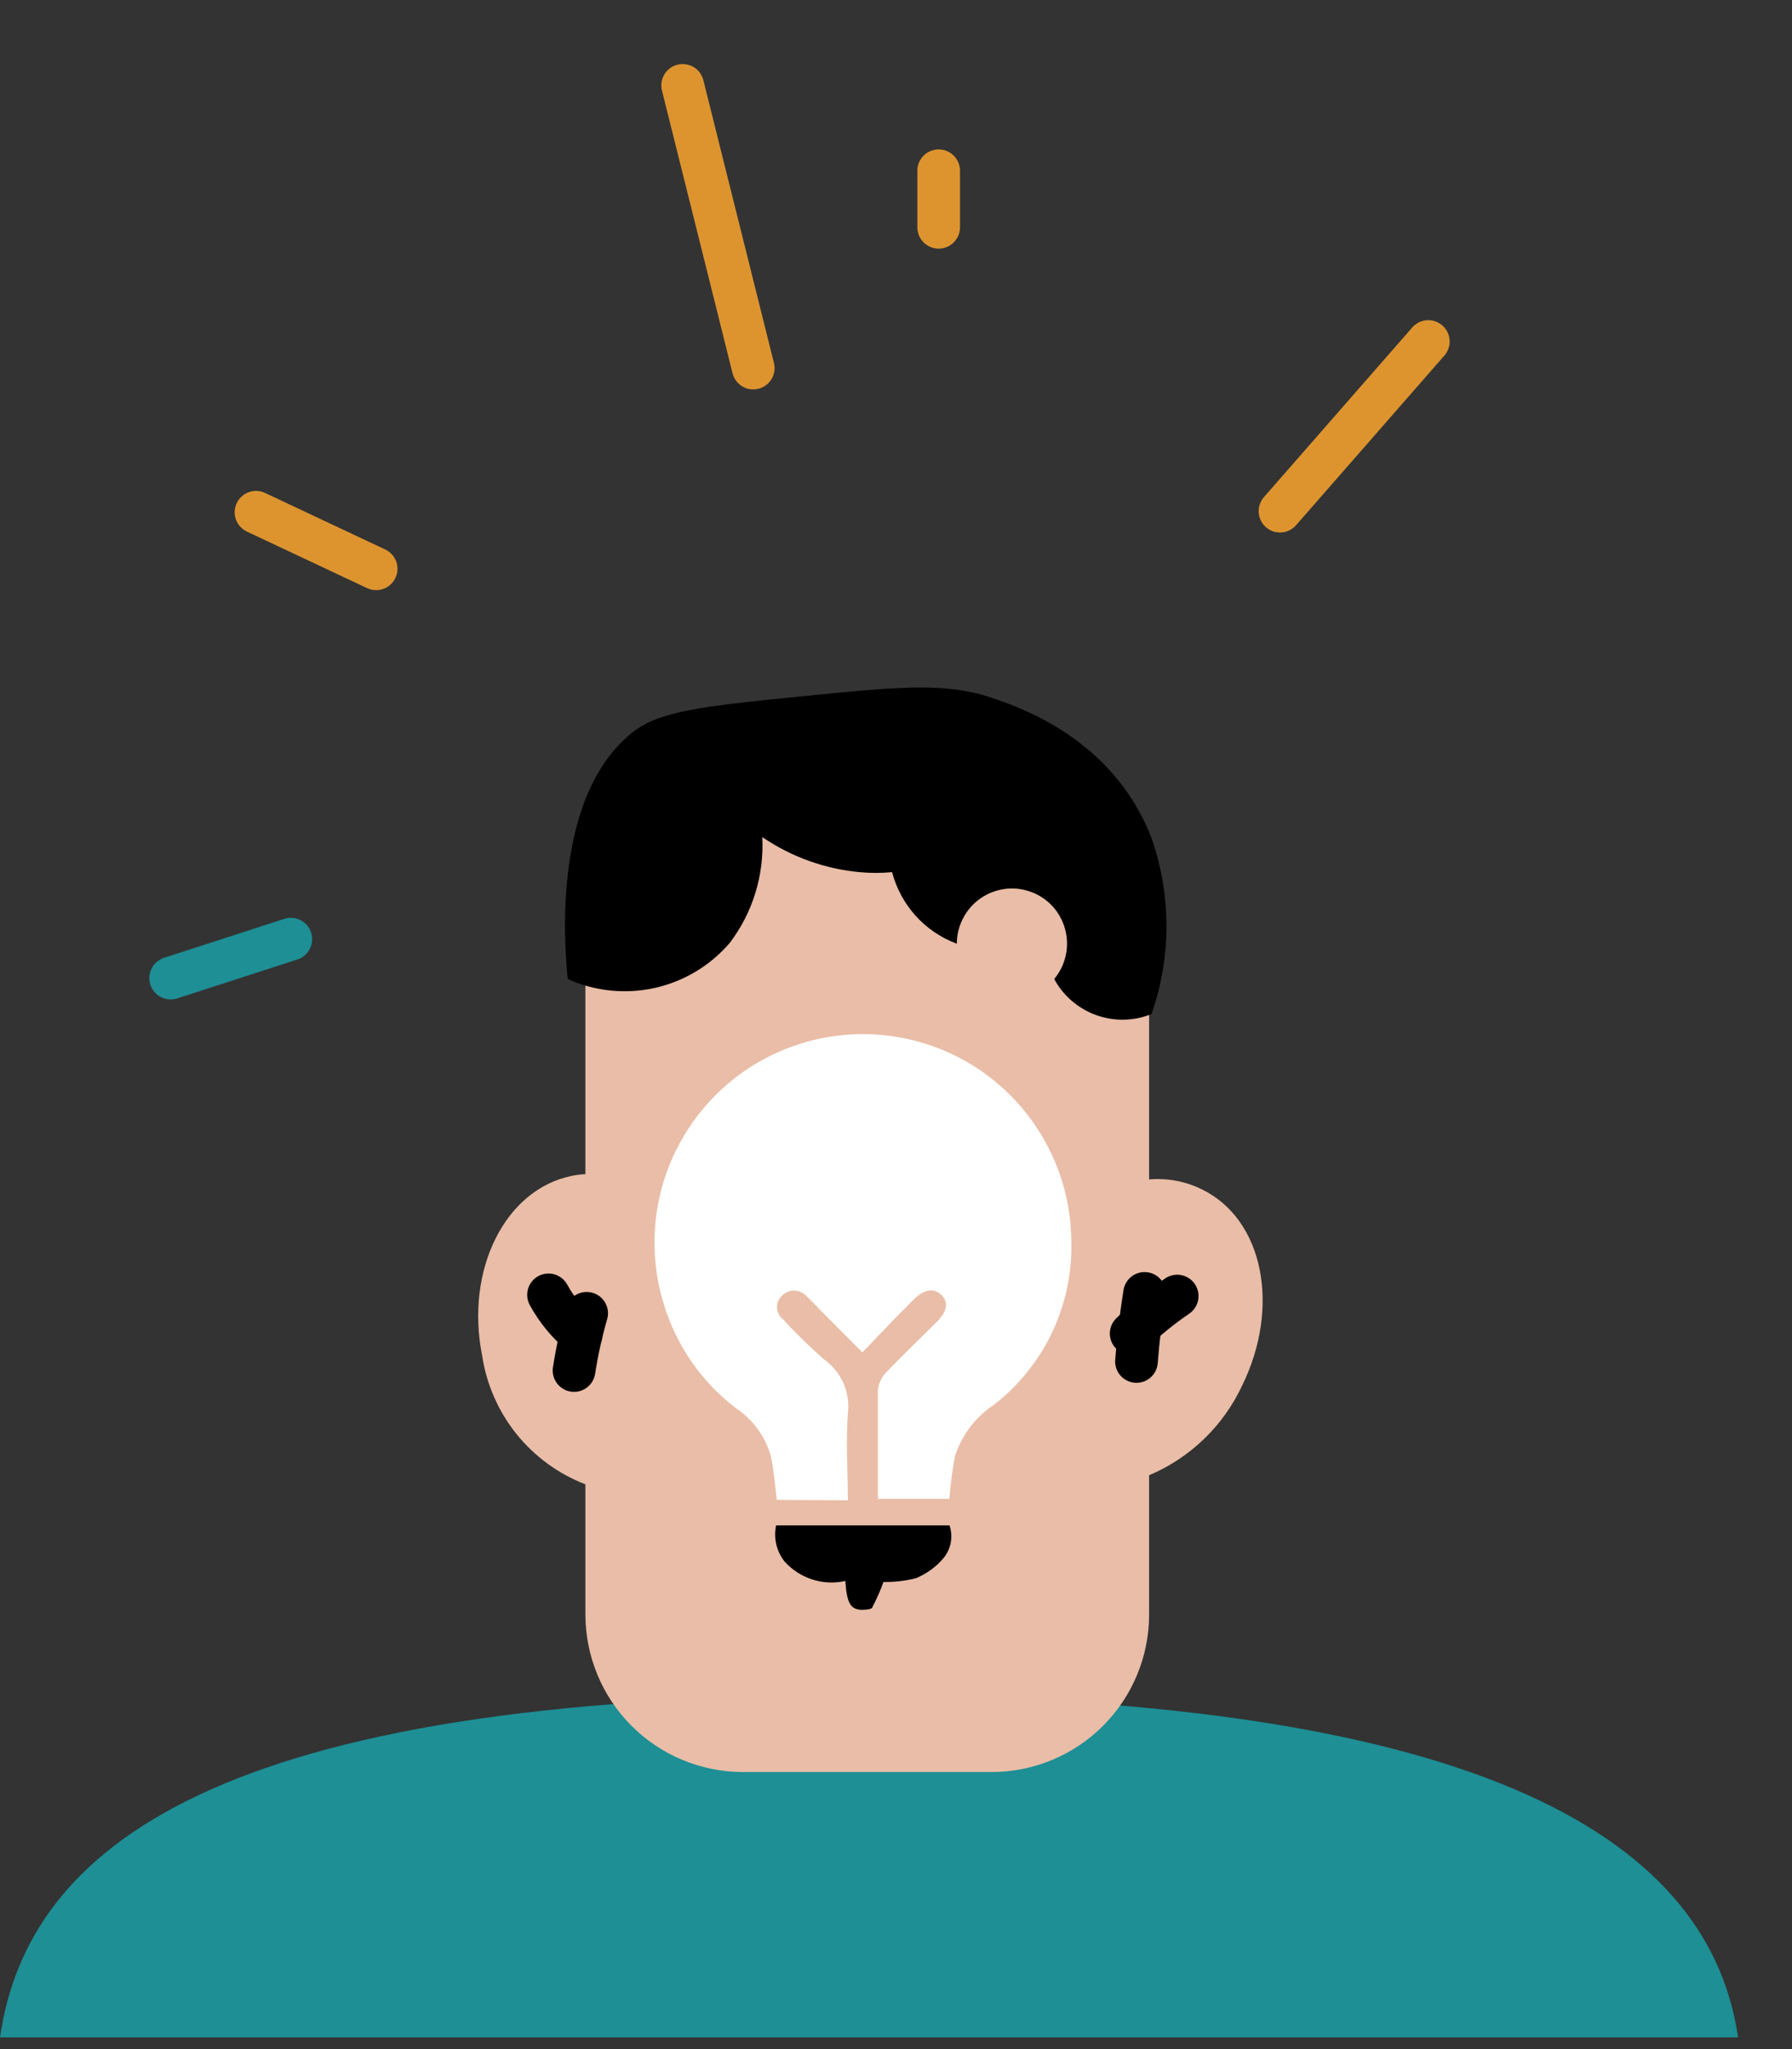 <svg width="21" height="24" viewBox="0 0 21 24" fill="none" xmlns="http://www.w3.org/2000/svg">
<rect x="0" y="0" width="21" height="24" fill="#333333" stroke="none"/>
<path d="M10.043 19.858C2.534 19.858 0.324 21.636 0 23.863H20.368C20.041 21.627 17.551 19.858 10.043 19.858Z" fill="#1D8F95"/>
<path d="M14.08 13.928C13.889 13.835 13.677 13.796 13.466 13.814V10.626C13.466 10.137 13.272 9.668 12.926 9.322C12.581 8.977 12.113 8.782 11.624 8.781H8.704C8.215 8.782 7.746 8.977 7.401 9.322C7.055 9.668 6.861 10.137 6.86 10.626V13.752C6.807 13.755 6.755 13.761 6.703 13.772C5.921 13.928 5.449 14.87 5.65 15.876C5.7 16.212 5.839 16.529 6.051 16.794C6.264 17.059 6.543 17.263 6.86 17.385V18.911C6.861 19.399 7.055 19.868 7.401 20.214C7.746 20.559 8.215 20.754 8.704 20.755H11.624C12.113 20.754 12.581 20.559 12.926 20.214C13.272 19.868 13.466 19.399 13.466 18.911V17.279C13.946 17.076 14.334 16.703 14.555 16.231C15.008 15.312 14.81 14.28 14.08 13.928Z" fill="#E9BDA7"/>
<path d="M6.653 11.467C6.609 11.031 6.48 9.318 7.413 8.577C7.723 8.329 8.252 8.27 9.313 8.164C10.479 8.046 11.06 7.988 11.594 8.164C11.932 8.276 13.041 8.642 13.494 9.815C13.728 10.483 13.728 11.21 13.494 11.877C13.286 11.961 13.056 11.965 12.845 11.889C12.635 11.813 12.46 11.663 12.354 11.467C12.42 11.387 12.467 11.293 12.489 11.191C12.512 11.09 12.509 10.985 12.482 10.884C12.455 10.784 12.405 10.692 12.335 10.615C12.264 10.539 12.177 10.48 12.079 10.445C11.982 10.41 11.877 10.398 11.774 10.412C11.671 10.426 11.573 10.464 11.488 10.524C11.403 10.583 11.334 10.663 11.286 10.755C11.238 10.847 11.213 10.949 11.213 11.053C11.029 10.985 10.863 10.873 10.731 10.727C10.599 10.581 10.504 10.405 10.454 10.215C10.327 10.227 10.2 10.227 10.073 10.215C9.665 10.177 9.272 10.036 8.933 9.804C8.956 10.249 8.822 10.687 8.553 11.042C8.325 11.309 8.017 11.494 7.674 11.571C7.331 11.647 6.973 11.611 6.653 11.467V11.467Z" fill="black"/>
<path d="M13.795 15.18C13.603 15.311 13.423 15.458 13.256 15.619" stroke="black" stroke-width="0.5" stroke-linecap="round" stroke-linejoin="round"/>
<path d="M13.413 15.149C13.371 15.415 13.338 15.68 13.318 15.946" stroke="black" stroke-width="0.5" stroke-linecap="round" stroke-linejoin="round"/>
<path d="M6.428 15.166C6.525 15.344 6.655 15.501 6.811 15.63" stroke="black" stroke-width="0.5" stroke-linecap="round" stroke-linejoin="round"/>
<path d="M6.875 15.382C6.811 15.602 6.762 15.826 6.727 16.052" stroke="black" stroke-width="0.5" stroke-linecap="round" stroke-linejoin="round"/>
<path d="M9.103 17.567C9.081 17.391 9.069 17.22 9.033 17.055C8.969 16.827 8.825 16.629 8.628 16.496C8.217 16.185 7.918 15.75 7.773 15.256C7.673 14.922 7.645 14.57 7.692 14.224C7.739 13.879 7.86 13.547 8.046 13.252C8.232 12.957 8.479 12.705 8.77 12.513C9.062 12.322 9.391 12.195 9.736 12.141C10.08 12.087 10.432 12.108 10.768 12.202C11.104 12.295 11.416 12.46 11.683 12.684C11.95 12.909 12.166 13.188 12.316 13.503C12.467 13.818 12.548 14.161 12.554 14.51C12.568 14.881 12.494 15.251 12.338 15.588C12.181 15.925 11.947 16.22 11.654 16.449C11.434 16.593 11.27 16.808 11.19 17.058C11.16 17.223 11.138 17.389 11.126 17.555H10.288V17.343C10.288 16.994 10.288 16.642 10.288 16.292C10.292 16.216 10.323 16.143 10.374 16.086C10.57 15.879 10.777 15.683 10.978 15.482C11.104 15.359 11.118 15.247 11.028 15.164C10.939 15.08 10.827 15.105 10.715 15.214L10.514 15.415L10.106 15.84L9.595 15.326C9.544 15.275 9.497 15.222 9.444 15.175C9.426 15.156 9.404 15.141 9.38 15.131C9.356 15.121 9.33 15.116 9.304 15.116C9.278 15.116 9.252 15.121 9.228 15.131C9.204 15.141 9.183 15.156 9.164 15.175C9.145 15.193 9.129 15.215 9.119 15.24C9.109 15.264 9.104 15.291 9.106 15.318C9.107 15.344 9.114 15.37 9.127 15.394C9.139 15.418 9.157 15.438 9.178 15.454C9.329 15.619 9.488 15.775 9.656 15.921C9.756 15.992 9.835 16.089 9.885 16.202C9.934 16.315 9.951 16.439 9.936 16.561C9.911 16.893 9.936 17.231 9.936 17.572L9.103 17.567Z" fill="white"/>
<path d="M9.906 18.517C9.777 18.546 9.644 18.54 9.518 18.499C9.393 18.459 9.281 18.386 9.193 18.288C9.147 18.229 9.114 18.161 9.097 18.088C9.08 18.015 9.08 17.939 9.095 17.866H11.127C11.149 17.931 11.154 18 11.142 18.067C11.129 18.134 11.1 18.197 11.057 18.249C10.97 18.352 10.86 18.432 10.736 18.484C10.611 18.516 10.482 18.531 10.353 18.529C10.317 18.629 10.274 18.727 10.224 18.822C10.224 18.85 10.138 18.855 10.093 18.855C9.964 18.847 9.925 18.777 9.906 18.517Z" fill="black"/>
<path d="M3 6L4.408 6.662" stroke="#DD942F" stroke-width="0.5" stroke-linecap="round" stroke-linejoin="round"/>
<path d="M8 1L8.827 4.311" stroke="#DD942F" stroke-width="0.5" stroke-linecap="round" stroke-linejoin="round"/>
<path d="M11 2V2.662" stroke="#DD942F" stroke-width="0.5" stroke-linecap="round" stroke-linejoin="round"/>
<path d="M15 5.987L16.738 4" stroke="#DD942F" stroke-width="0.5" stroke-linecap="round" stroke-linejoin="round"/>
<path d="M2 11.456L3.408 11" stroke="#1D8F95" stroke-width="0.5" stroke-linecap="round" stroke-linejoin="round"/>
</svg>

